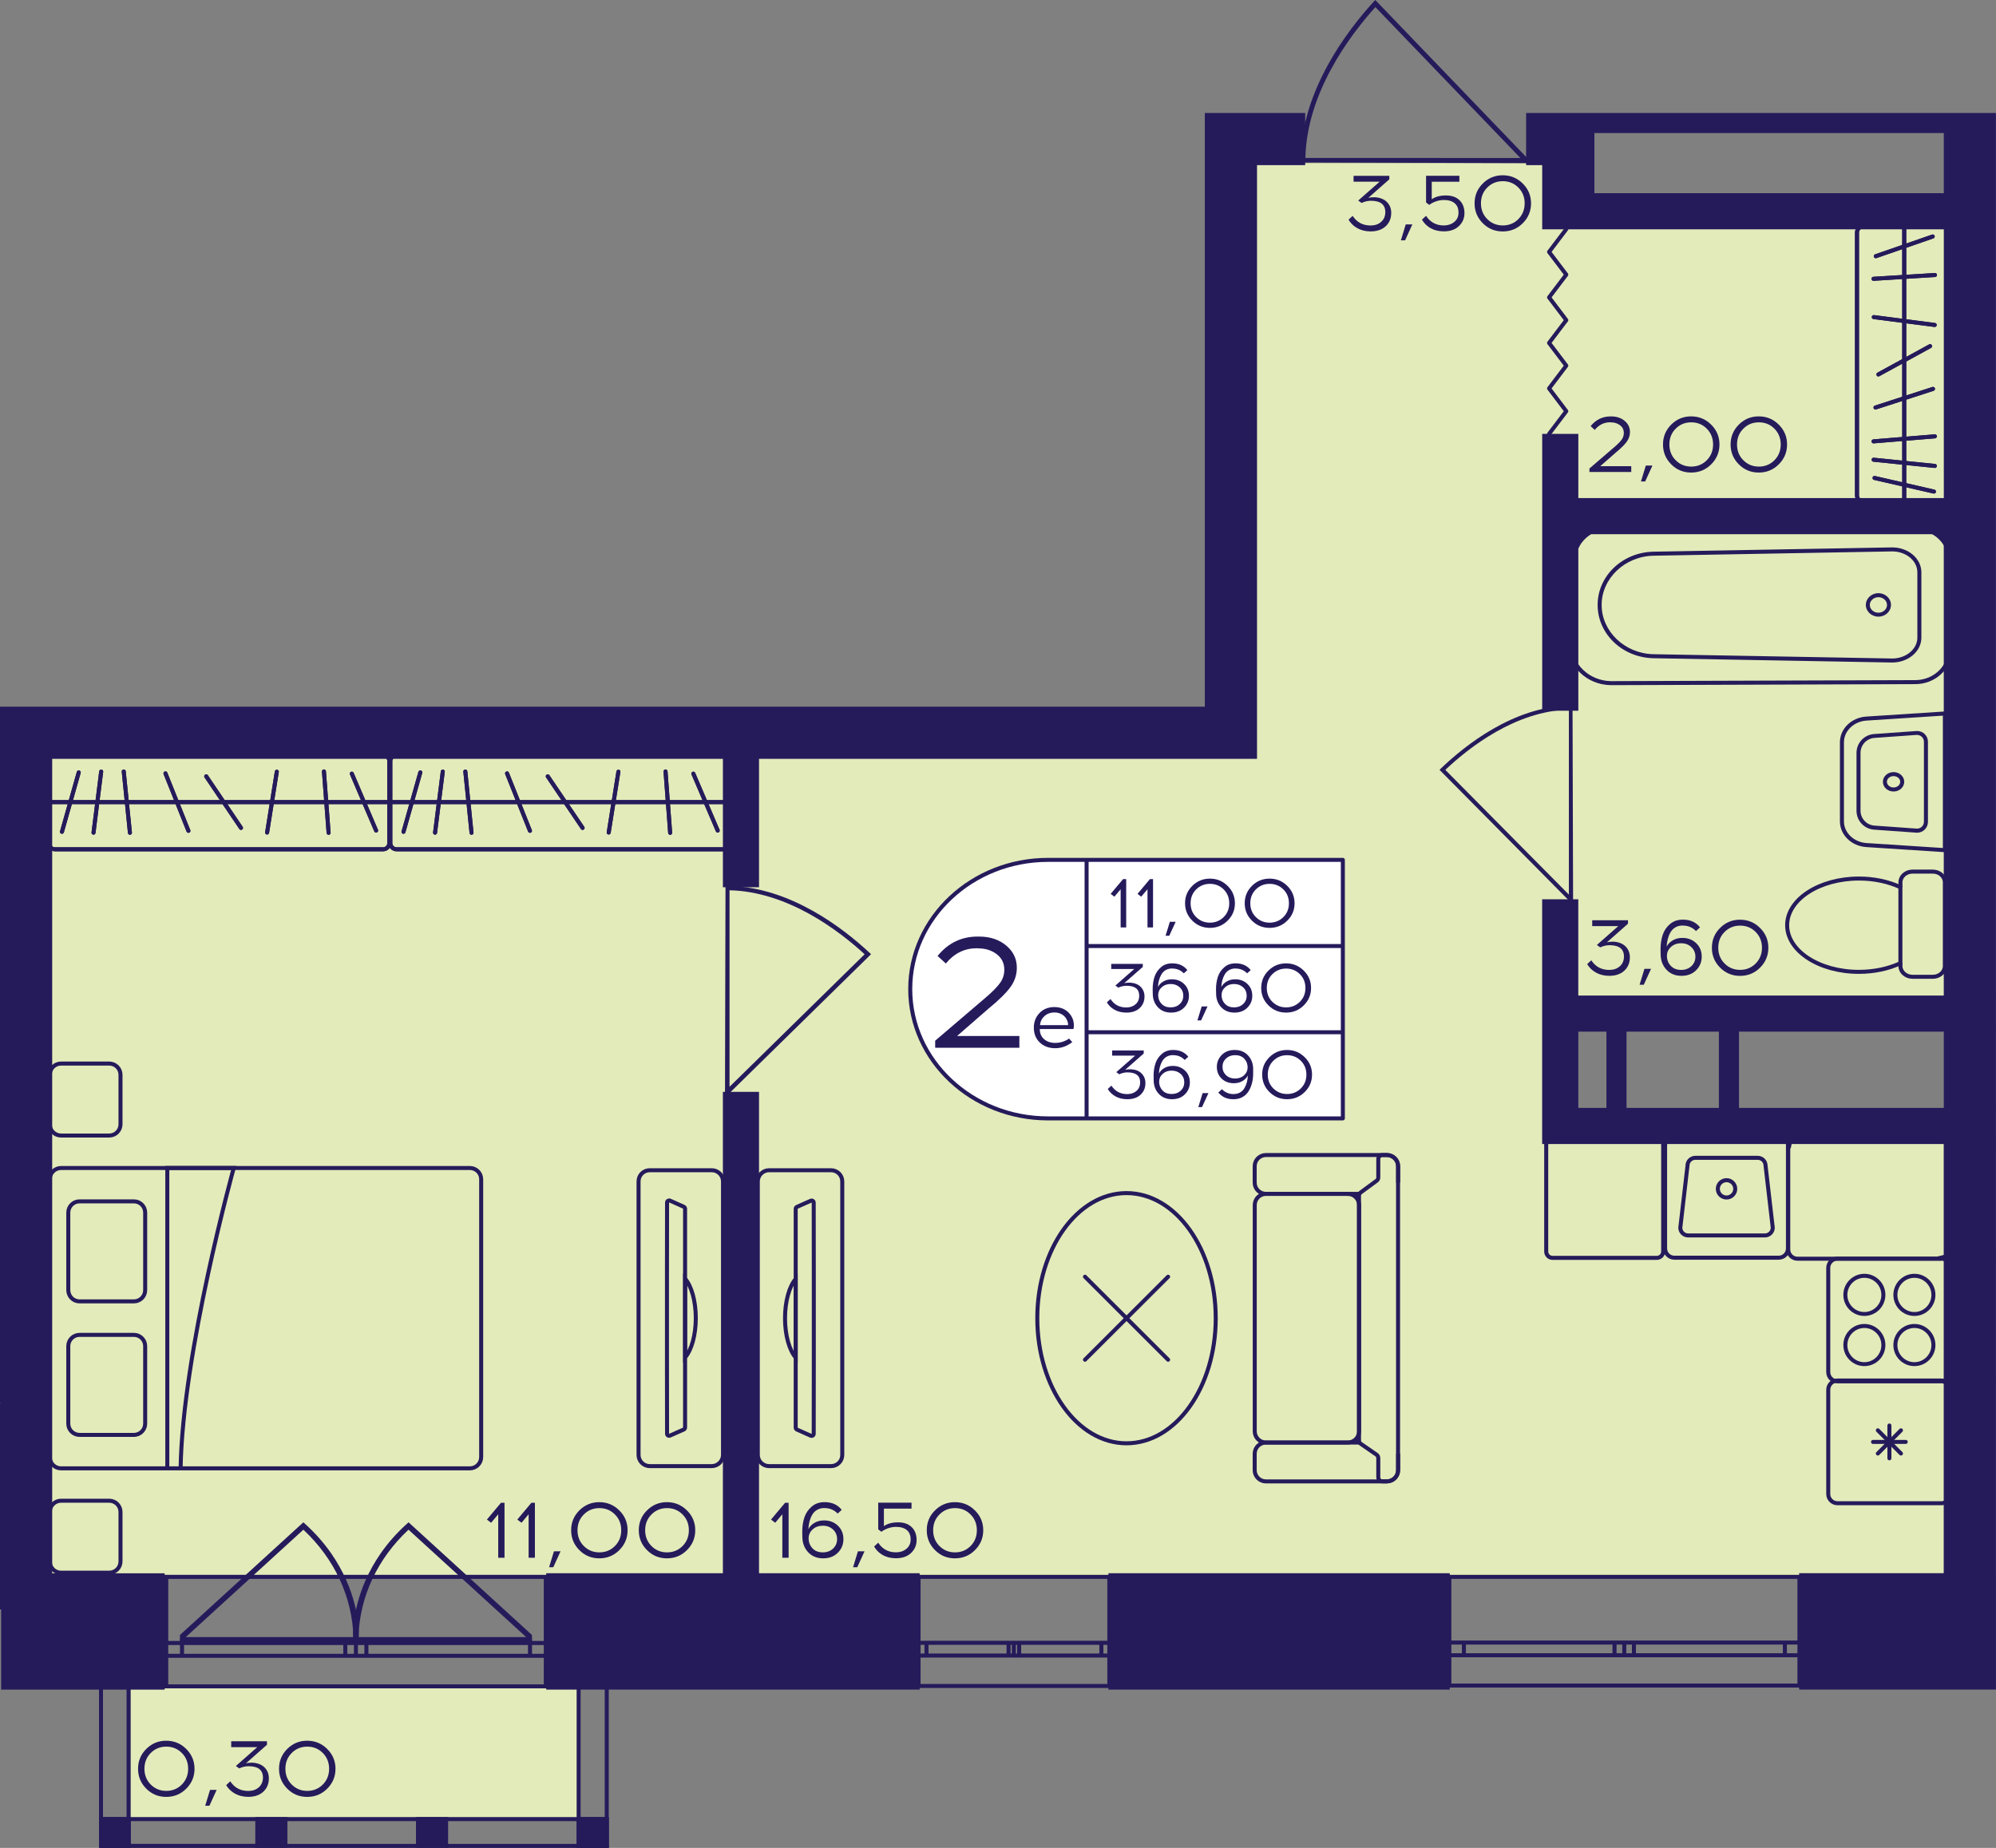 <?xml version="1.0" encoding="utf-8"?>
<!-- Generator: Adobe Illustrator 24.3.0, SVG Export Plug-In . SVG Version: 6.00 Build 0)  -->
<svg version="1.1" id="Слой_1" xmlns="http://www.w3.org/2000/svg" xmlns:xlink="http://www.w3.org/1999/xlink" x="0px" y="0px"
	 viewBox="0 0 431.99 400" style="enable-background:new 0 0 431.99 400;" xml:space="preserve">
<rect x="0" y="0" width="431.99" height="400" fill="#808080" stroke="none"/>
<path style="fill:#E3EBBA;" d="M7.39,340.98h420.69c0-32.27,0-64.54,0-96.81c-30.13-0.15-60.26-0.3-90.4-0.45
	c0-8.11,0-16.21,0-24.32c30.13-0.26,60.26-0.52,90.4-0.78c0-57.73,0-115.46,0-173.18c-30.13,0.1-60.26,0.19-90.4,0.29
	c0.11-3.47,0.22-6.95,0.34-10.42c-24.21,0-48.42,0-72.63,0c-0.24,40.53-0.48,81.05-0.72,121.58c-85.76,1.16-171.52,2.32-257.28,3.47
	C7.39,220.57,7.39,280.77,7.39,340.98z"/>
<rect x="28.25" y="365.3" style="fill:#E3EBBA;" width="97.35" height="28.63"/>
<g>
	
		<rect x="124.79" y="393.33" transform="matrix(-1 2.921281e-07 -2.921281e-07 -1 256.538 793.33)" style="fill:#251B5B;" width="6.95" height="6.67"/>
	
		<rect x="21.49" y="393.33" transform="matrix(-1 2.972838e-07 -2.972838e-07 -1 49.81 793.33)" style="fill:#251B5B;" width="6.83" height="6.67"/>
	
		<rect x="55.26" y="393.33" transform="matrix(-1 2.921323e-07 -2.921323e-07 -1 117.465 793.33)" style="fill:#251B5B;" width="6.95" height="6.67"/>
	
		<rect x="90.02" y="393.33" transform="matrix(-1 2.921284e-07 -2.921284e-07 -1 187.001 793.33)" style="fill:#251B5B;" width="6.95" height="6.67"/>
	<g>
		<path style="fill:#251B5B;" d="M130.88,358.81l0,40.32h-5.22v-40.32H130.88 M131.75,357.94l-6.95,0V400h6.95L131.75,357.94
			L131.75,357.94z"/>
	</g>
	<g>
		<path style="fill:#251B5B;" d="M27.39,358.81v40.32h-5.1v-40.32H27.39 M28.26,357.94h-6.83V400h6.83V357.94L28.26,357.94z"/>
	</g>
	<g>
		<path style="fill:#251B5B;" d="M130.88,394.2v4.93H22.36v-4.93L130.88,394.2 M131.75,393.33l-110.26,0V400h110.26V393.33
			L131.75,393.33z"/>
	</g>
</g>
<g>
	<path style="fill:none;stroke:#251B5B;stroke-width:0.869;stroke-miterlimit:10;" d="M313.68,364.86l75.77,0l0-23.53h-75.77
		V364.86z M389.45,364.86l-75.77,0 M389.45,341.33h-75.77 M389.45,358.3h-3.15v-2.75h3.15V358.3z M351.54,355.55h2.09v2.75h-2.09
		V355.55z M386.3,358.3h-32.67v-2.75h32.67V358.3z M351.54,358.3h-2.12v-2.75h2.12V358.3z M313.68,355.55h3.15v2.75h-3.15V355.55z
		 M349.43,358.3l-32.6,0v-2.75h32.6V358.3z M389.45,358.3h-3.15 M386.3,358.3v-2.75 M386.3,355.55h3.15 M351.54,355.55h2.09
		 M353.63,355.55v2.75 M353.63,358.3h-2.09 M386.3,358.3h-32.67 M353.63,355.55h32.67 M351.54,358.3h-2.12 M349.43,358.3v-2.75
		 M349.43,355.55h2.12 M313.68,355.55h3.15 M316.83,355.55v2.75 M316.83,358.3h-3.15 M349.43,358.3l-32.6,0 M316.83,355.55h32.6"/>
</g>
<g>
	<path style="fill:none;stroke:#251B5B;stroke-width:0.869;stroke-miterlimit:10;" d="M198.8,364.95h41.29l0-23.62l-41.29,0V364.95
		z M240.09,364.95H198.8 M240.09,341.33l-41.29,0 M240.09,358.36h-1.72v-2.76h1.72V358.36z M219.43,355.61h1.14v2.76h-1.14V355.61z
		 M238.37,358.36l-17.8,0v-2.76l17.8,0V358.36z M219.43,358.36h-1.15v-2.76h1.15V358.36z M198.8,355.61h1.72v2.76h-1.72V355.61z
		 M218.28,358.36h-17.76v-2.76h17.76V358.36z M240.09,358.36h-1.72 M238.37,358.36v-2.76 M238.37,355.61h1.72 M219.43,355.61h1.14
		 M220.57,355.61v2.76 M220.57,358.36h-1.14 M238.37,358.36l-17.8,0 M220.57,355.61l17.8,0 M219.43,358.36h-1.15 M218.28,358.36
		v-2.76 M218.28,355.61h1.15 M198.8,355.61h1.72 M200.52,355.61v2.76 M200.52,358.36h-1.72 M218.28,358.36h-17.76 M200.52,355.61
		h17.76"/>
</g>
<g>
	<path style="fill:none;stroke:#251B5B;stroke-width:0.869;stroke-miterlimit:10;" d="M35.98,365.03l82.14,0l0-23.7l-82.14,0
		L35.98,365.03z M118.12,365.03l-82.14,0 M118.12,341.33l-82.14,0 M118.12,358.42h-3.41l0-2.77h3.41L118.12,358.42z M77.03,355.65
		h2.27l0,2.77h-2.27V355.65z M114.71,358.42H79.29l0-2.77l35.41,0L114.71,358.42z M77.03,358.42h-2.29v-2.77h2.29V358.42z
		 M35.98,355.65h3.41v2.77h-3.41L35.98,355.65z M74.73,358.42H39.4v-2.77h35.34V358.42z M118.12,358.42h-3.41 M114.71,358.42l0-2.77
		 M114.71,355.65h3.41 M77.03,355.65h2.27 M79.3,355.65l0,2.77 M79.29,358.42h-2.27 M114.71,358.42H79.29 M79.3,355.65l35.41,0
		 M77.03,358.42h-2.29 M74.73,358.42v-2.77 M74.73,355.65h2.29 M35.98,355.65h3.41 M39.4,355.65v2.77 M39.4,358.42h-3.41
		 M74.73,358.42H39.4 M39.4,355.65h35.34"/>
</g>
<g>
	<path style="fill:#251B5B;" d="M66.11,329.94c2.12,1.92,3.97,4.02,5.53,6.25c5.57,8,5.96,15.47,6.01,16.98
		c0.03,0.96,0.01,1.75-0.02,2.25c-0.36,0.01-0.72,0.03-1.08,0.04H38.99l-0.09,0.08c0.02-0.55,0.04-1.09,0.06-1.64l26.7-24.38
		L66.11,329.94z M40.2,354.37H76.5c-0.29-8.74-4.09-16.94-10.84-23.25L40.2,354.37z"/>
	<path style="fill:#251B5B;" d="M87.96,329.94c-2.12,1.92-3.97,4.02-5.53,6.25c-5.57,8-5.96,15.47-6.01,16.98
		c-0.03,0.96-0.01,1.75,0.02,2.25c0.36,0.01,0.72,0.03,1.08,0.04h37.57l0.09,0.08c-0.02-0.55-0.04-1.09-0.06-1.64l-26.7-24.38
		L87.96,329.94z M113.88,354.37H77.57c0.29-8.74,4.09-16.94,10.84-23.25L113.88,354.37z"/>
</g>
<path style="fill:#251B5B;" d="M281.35,35.16c0-0.32,0.01-0.64,0.01-0.97h0.13c0.32-14.67,9.98-27.44,15.8-33.81L297.65,0
	l32.87,34.2h0.21c0,0.37,0,0.74,0,1.11C314.27,35.26,297.81,35.21,281.35,35.16z M329.06,34.2L297.67,1.54
	c-5.73,6.37-14.84,18.66-15.15,32.65L329.06,34.2z"/>
<path style="fill:#251B5B;" d="M157.02,191.65c0.29,0,0.57,0.01,0.87,0.01v0.12c13.14,0.29,24.58,9.12,30.28,14.44l0.35,0.33
	l-30.62,30.04v0.19c-0.33,0-0.66,0-0.99,0C156.93,221.73,156.98,206.69,157.02,191.65z M157.89,235.25l29.24-28.69
	c-5.7-5.24-16.71-13.56-29.24-13.85L157.89,235.25z"/>
<path style="fill:#251B5B;" d="M340.34,152.61c-0.26,0-0.52,0.01-0.79,0.01v0.12c-12.01,0.27-22.47,8.59-27.68,13.59l-0.32,0.31
	l28,28.28v0.18c0.3,0,0.61,0,0.91,0C340.42,180.93,340.38,166.77,340.34,152.61z M339.55,193.65l-26.74-27
	c5.21-4.93,15.28-12.76,26.74-13.04L339.55,193.65z"/>
<polyline style="fill:none;stroke:#251B5B;stroke-width:0.869;stroke-linecap:round;stroke-linejoin:round;stroke-miterlimit:10;" points="
	335.26,93.93 338.99,89.01 335.26,84.08 338.99,79.15 335.26,74.23 338.99,69.3 335.26,64.37 338.99,59.45 335.26,54.53 
	338.99,49.6 "/>
<g>
	<g>
		<path style="fill:#251B5B;" d="M409.82,168L409.82,168c0.79,0,1.44,0.55,1.44,1.23c0,0.68-0.65,1.23-1.44,1.23
			s-1.44-0.55-1.44-1.23S409.02,168,409.82,168 M409.82,167.13c-1.28,0-2.31,0.94-2.31,2.1s1.03,2.1,2.31,2.1
			c1.28,0,2.31-0.94,2.31-2.1C412.13,168.07,411.09,167.13,409.82,167.13L409.82,167.13z"/>
	</g>
	<g>
		<path style="fill:#251B5B;" d="M420.49,154.91v28.65l-16.52-1.07c-2.74-0.18-4.89-2.24-4.89-4.7l0-17.11
			c0-2.46,2.15-4.52,4.89-4.7L420.49,154.91 M421.35,153.98l-17.44,1.13c-3.21,0.21-5.7,2.64-5.7,5.57l0,17.11
			c0,2.93,2.49,5.36,5.7,5.57l17.44,1.13V153.98L421.35,153.98z"/>
	</g>
	<g>
		<path style="fill:#251B5B;" d="M414.92,159.09c0.81,0,1.47,0.66,1.47,1.47l0,17.33c0,0.81-0.66,1.47-1.47,1.47
			c-0.04,0-0.07,0-0.11,0l-9.14-0.65c-1.68-0.12-3-1.53-3-3.22l0-12.54c0-1.68,1.32-3.1,3-3.22l9.14-0.65
			C414.85,159.1,414.89,159.09,414.92,159.09 M414.92,158.23c-0.06,0-0.11,0-0.17,0.01l-9.14,0.65c-2.15,0.15-3.81,1.93-3.81,4.08
			l0,12.54c0,2.15,1.66,3.93,3.81,4.08l9.14,0.65c0.06,0,0.11,0.01,0.17,0.01c1.28,0,2.34-1.04,2.34-2.34l0-17.33
			C417.27,159.27,416.21,158.23,414.92,158.23L414.92,158.23z"/>
	</g>
</g>
<g>
	<g>
		<path style="fill:none;stroke:#251B5B;stroke-width:0.869;stroke-miterlimit:10;" d="M411.31,208.49v0.64
			c0,1.27,1.18,2.31,2.62,2.31h4.37c1.45,0,2.62-1.04,2.62-2.31v-18.15c0-1.27-1.16-2.31-2.62-2.31h-4.37
			c-1.44,0-2.62,1.04-2.62,2.31v1.07"/>
	</g>
	<g>
		<path style="fill:none;stroke:#251B5B;stroke-width:0.869;stroke-miterlimit:10;" d="M386.79,200.27c0,5.58,6.95,10.1,15.52,10.1
			c3.34,0,6.46-0.69,8.99-1.88v-16.44c-2.53-1.19-5.65-1.88-8.99-1.88C393.74,190.18,386.79,194.7,386.79,200.27z"/>
	</g>
</g>
<g>
	<path style="fill:none;stroke:#251B5B;stroke-width:0.869;stroke-miterlimit:10;" d="M166.45,253.31h13.4
		c1.36,0,2.44,1.09,2.44,2.42l0,59.21c0,1.35-1.08,2.42-2.44,2.42h-13.4c-1.34,0-2.44-1.07-2.44-2.42l0-59.21
		C164.01,254.41,165.11,253.31,166.45,253.31z M172.21,309.03c0,0.17,0.12,0.35,0.28,0.42l2.98,1.33c0.31,0.12,0.64-0.09,0.64-0.42
		c0-2.11,0.02-8.72,0.02-16.51l0-17c0-7.79-0.02-14.42-0.02-16.51c0-0.35-0.33-0.55-0.64-0.42l-2.98,1.32
		c-0.16,0.07-0.28,0.24-0.28,0.43L172.21,309.03z"/>
	<g>
		<path style="fill:none;stroke:#251B5B;stroke-width:0.869;stroke-miterlimit:10;" d="M169.9,285.35c0,3.7,0.94,6.94,2.31,8.52
			v-17.03C170.84,278.41,169.9,281.63,169.9,285.35z"/>
	</g>
</g>
<g>
	<path style="fill:none;stroke:#251B5B;stroke-width:0.869;stroke-miterlimit:10;" d="M302.6,314.68v3.57
		c0,1.33-1.1,2.42-2.44,2.42h-0.97h-25.2c-1.34,0-2.44-1.09-2.44-2.42v-3.57c0-1.35,1.1-2.42,2.44-2.42h20.27"/>
	<path style="fill:none;stroke:#251B5B;stroke-width:0.869;stroke-miterlimit:10;" d="M302.6,256.01v-3.57
		c0-1.35-1.1-2.42-2.44-2.42h-0.97l-25.2,0c-1.34,0-2.44,1.07-2.44,2.42v3.57c0,1.33,1.1,2.42,2.44,2.42h20.24"/>
	<path style="fill:none;stroke:#251B5B;stroke-width:0.869;stroke-miterlimit:10;" d="M271.56,260.86l0,48.96
		c0,1.34,1.09,2.43,2.43,2.43h17.72c1.34,0,2.43-1.09,2.43-2.43v-48.96c0-1.34-1.09-2.43-2.43-2.43h-17.72
		C272.64,258.43,271.56,259.52,271.56,260.86z"/>
	<path style="fill:none;stroke:#251B5B;stroke-width:0.869;stroke-miterlimit:10;" d="M297.96,255.57l-3.48,2.56
		c-0.22,0.16-0.35,0.42-0.35,0.7v52.98c0,0.28,0.14,0.55,0.37,0.71l3.43,2.37c0.23,0.16,0.37,0.43,0.37,0.71v4.19
		c0,0.48,0.39,0.87,0.87,0.87h0.97c1.35,0,2.44-1.08,2.44-2.42v-65.8c0-1.34-1.09-2.42-2.44-2.42h-0.97c-0.48,0-0.87,0.39-0.87,0.87
		v4C298.31,255.15,298.18,255.41,297.96,255.57z"/>
</g>
<g>
	
		<ellipse style="fill:none;stroke:#251B5B;stroke-width:0.869;stroke-miterlimit:10;" cx="243.81" cy="285.34" rx="19.31" ry="27.08"/>
	<g>
		
			<line style="fill:none;stroke:#251B5B;stroke-width:0.869;stroke-linecap:round;stroke-miterlimit:10;" x1="252.81" y1="276.36" x2="234.82" y2="294.33"/>
		
			<line style="fill:none;stroke:#251B5B;stroke-width:0.869;stroke-linecap:round;stroke-miterlimit:10;" x1="252.81" y1="294.33" x2="234.82" y2="276.36"/>
	</g>
</g>
<g>
	<g>
		<path style="fill:none;stroke:#251B5B;stroke-width:0.869;stroke-miterlimit:10;" d="M13.21,252.83l88.49,0
			c1.35,0,2.44,1.09,2.44,2.44l0,60.13c0,1.35-1.09,2.44-2.44,2.44l-88.49,0c-1.35,0-2.44-1.09-2.44-2.44l0-60.13
			C10.78,253.92,11.87,252.83,13.21,252.83z"/>
		<g>
			<path style="fill:none;stroke:#251B5B;stroke-width:0.869;stroke-miterlimit:10;" d="M28.98,310.6l-11.76,0
				c-1.35,0-2.44-1.09-2.44-2.44l0-16.77c0-1.35,1.09-2.44,2.44-2.44h11.76c1.35,0,2.44,1.09,2.44,2.44l0,16.77
				C31.42,309.5,30.33,310.6,28.98,310.6z"/>
			<path style="fill:none;stroke:#251B5B;stroke-width:0.869;stroke-miterlimit:10;" d="M28.98,281.7H17.22
				c-1.35,0-2.44-1.09-2.44-2.44l0-16.77c0-1.35,1.09-2.44,2.44-2.44h11.76c1.35,0,2.44,1.09,2.44,2.44l0,16.77
				C31.42,280.61,30.33,281.7,28.98,281.7z"/>
		</g>
		<path style="fill:none;stroke:#251B5B;stroke-width:0.869;stroke-miterlimit:10;" d="M36.21,317.83l0-65.01h14.38
			c0,0-11.09,39.93-11.5,65.01"/>
	</g>
	<path style="fill:none;stroke:#251B5B;stroke-width:0.869;stroke-linecap:round;stroke-miterlimit:10;" d="M23.64,340.43H13.21
		c-1.35,0-2.44-1.09-2.44-2.44l0-10.7c0-1.35,1.09-2.44,2.44-2.44h10.43c1.35,0,2.44,1.09,2.44,2.44l0,10.7
		C26.08,339.34,24.99,340.43,23.64,340.43z"/>
	<path style="fill:none;stroke:#251B5B;stroke-width:0.869;stroke-linecap:round;stroke-miterlimit:10;" d="M23.64,245.8H13.21
		c-1.35,0-2.44-1.09-2.44-2.44l0-10.7c0-1.35,1.09-2.44,2.44-2.44l10.43,0c1.35,0,2.44,1.09,2.44,2.44l0,10.7
		C26.08,244.71,24.99,245.8,23.64,245.8z"/>
</g>
<g>
	<path style="fill:none;stroke:#251B5B;stroke-width:0.869;stroke-miterlimit:10;" d="M154.04,317.36h-13.4
		c-1.36,0-2.44-1.09-2.44-2.42l0-59.21c0-1.35,1.08-2.42,2.44-2.42h13.4c1.34,0,2.44,1.07,2.44,2.42l0,59.21
		C156.47,316.27,155.38,317.36,154.04,317.36z M148.27,261.64c0-0.17-0.12-0.35-0.28-0.42l-2.98-1.33
		c-0.31-0.12-0.64,0.09-0.64,0.42c0,2.11-0.02,8.72-0.02,16.51l0,17c0,7.79,0.02,14.42,0.02,16.51c0,0.35,0.33,0.55,0.64,0.42
		l2.98-1.32c0.16-0.07,0.28-0.24,0.28-0.43L148.27,261.64z"/>
	<g>
		<path style="fill:none;stroke:#251B5B;stroke-width:0.869;stroke-miterlimit:10;" d="M150.59,285.32c0-3.7-0.94-6.94-2.31-8.52
			l0,17.03C149.65,292.26,150.59,289.04,150.59,285.32z"/>
	</g>
</g>
<g>
	<g>
		<g>
			<path style="fill:#251B5B;" d="M82.9,163.85c0.51,0,0.92,0.41,0.92,0.92v17.72c0,0.51-0.41,0.92-0.92,0.92H11.91
				c-0.51,0-0.92-0.41-0.92-0.92v-17.72c0-0.51,0.41-0.92,0.92-0.92H82.9 M82.9,162.98H11.91c-0.99,0-1.79,0.8-1.79,1.79v17.72
				c0,0.99,0.8,1.79,1.79,1.79H82.9c0.99,0,1.79-0.8,1.79-1.79v-17.72C84.69,163.78,83.89,162.98,82.9,162.98L82.9,162.98z"/>
		</g>
	</g>
	<line style="fill:none;stroke:#251B5B;stroke-width:0.869;stroke-miterlimit:10;" x1="84.7" y1="173.63" x2="10.37" y2="173.63"/>
	
		<line style="fill:none;stroke:#251B5B;stroke-width:0.869;stroke-linecap:round;stroke-miterlimit:10;" x1="71.12" y1="180.27" x2="70.11" y2="166.99"/>
	
		<line style="fill:none;stroke:#251B5B;stroke-width:0.869;stroke-linecap:round;stroke-miterlimit:10;" x1="57.81" y1="180.21" x2="59.91" y2="167.05"/>
	
		<line style="fill:none;stroke:#251B5B;stroke-width:0.869;stroke-linecap:round;stroke-miterlimit:10;" x1="13.41" y1="180.05" x2="17.04" y2="167.2"/>
	
		<line style="fill:none;stroke:#251B5B;stroke-width:0.869;stroke-linecap:round;stroke-miterlimit:10;" x1="52.16" y1="179.21" x2="44.63" y2="168.05"/>
	
		<line style="fill:none;stroke:#251B5B;stroke-width:0.869;stroke-linecap:round;stroke-miterlimit:10;" x1="40.78" y1="179.84" x2="35.81" y2="167.41"/>
	
		<line style="fill:none;stroke:#251B5B;stroke-width:0.869;stroke-linecap:round;stroke-miterlimit:10;" x1="28.12" y1="180.26" x2="26.78" y2="167"/>
	
		<line style="fill:none;stroke:#251B5B;stroke-width:0.869;stroke-linecap:round;stroke-miterlimit:10;" x1="20.24" y1="180.24" x2="21.9" y2="167.02"/>
	
		<line style="fill:none;stroke:#251B5B;stroke-width:0.869;stroke-linecap:round;stroke-miterlimit:10;" x1="81.4" y1="179.78" x2="76.14" y2="167.47"/>
	<g>
		<g>
			<path style="fill:#251B5B;" d="M82.9,163.85c0.51,0,0.92,0.41,0.92,0.92v17.72c0,0.51-0.41,0.92-0.92,0.92H11.91
				c-0.51,0-0.92-0.41-0.92-0.92v-17.72c0-0.51,0.41-0.92,0.92-0.92H82.9 M82.9,162.98H11.91c-0.99,0-1.79,0.8-1.79,1.79v17.72
				c0,0.99,0.8,1.79,1.79,1.79H82.9c0.99,0,1.79-0.8,1.79-1.79v-17.72C84.69,163.78,83.89,162.98,82.9,162.98L82.9,162.98z"/>
		</g>
	</g>
	<line style="fill:none;stroke:#251B5B;stroke-width:0.869;stroke-miterlimit:10;" x1="84.7" y1="173.63" x2="10.37" y2="173.63"/>
	
		<line style="fill:none;stroke:#251B5B;stroke-width:0.869;stroke-linecap:round;stroke-miterlimit:10;" x1="71.12" y1="180.27" x2="70.11" y2="166.99"/>
	
		<line style="fill:none;stroke:#251B5B;stroke-width:0.869;stroke-linecap:round;stroke-miterlimit:10;" x1="57.81" y1="180.21" x2="59.91" y2="167.05"/>
	
		<line style="fill:none;stroke:#251B5B;stroke-width:0.869;stroke-linecap:round;stroke-miterlimit:10;" x1="13.41" y1="180.05" x2="17.04" y2="167.2"/>
	
		<line style="fill:none;stroke:#251B5B;stroke-width:0.869;stroke-linecap:round;stroke-miterlimit:10;" x1="52.16" y1="179.21" x2="44.63" y2="168.05"/>
	
		<line style="fill:none;stroke:#251B5B;stroke-width:0.869;stroke-linecap:round;stroke-miterlimit:10;" x1="40.78" y1="179.84" x2="35.81" y2="167.41"/>
	
		<line style="fill:none;stroke:#251B5B;stroke-width:0.869;stroke-linecap:round;stroke-miterlimit:10;" x1="28.12" y1="180.26" x2="26.78" y2="167"/>
	
		<line style="fill:none;stroke:#251B5B;stroke-width:0.869;stroke-linecap:round;stroke-miterlimit:10;" x1="20.24" y1="180.24" x2="21.9" y2="167.02"/>
	
		<line style="fill:none;stroke:#251B5B;stroke-width:0.869;stroke-linecap:round;stroke-miterlimit:10;" x1="81.4" y1="179.78" x2="76.14" y2="167.47"/>
</g>
<g>
	<g>
		<path style="fill:#251B5B;" d="M348.57,114.45l65.93,0.22c3.9,0,7.07,2.94,7.07,6.54v19.47c0,3.61-3.17,6.54-7.07,6.54
			l-65.91,0.22c-4.62-0.1-8.37-3.66-8.37-7.94v-17.11C340.21,118.11,343.96,114.55,348.57,114.45 M348.56,113.58
			c-5.13,0.11-9.22,4.02-9.22,8.81v17.11c0,4.79,4.09,8.7,9.22,8.81l65.94-0.22c4.38,0,7.94-3.32,7.94-7.41v-19.47
			c0-4.09-3.55-7.41-7.94-7.41L348.56,113.58L348.56,113.58z"/>
	</g>
	<g>
		<path style="fill:#251B5B;" d="M409.53,119.36c3,0,5.44,2.03,5.44,4.52v14.14c0,1.18-0.55,2.3-1.55,3.15
			c-1.04,0.88-2.42,1.37-3.89,1.37l-51.65-0.93c-6.2-0.12-11.24-4.9-11.24-10.66s5.04-10.54,11.23-10.66L409.53,119.36
			 M409.52,118.49l-51.66,0.93c-6.72,0.13-12.09,5.25-12.09,11.53v0c0,6.27,5.37,11.4,12.09,11.53l51.66,0.93
			c3.49,0,6.32-2.41,6.32-5.38v-14.14C415.84,120.9,413.01,118.49,409.52,118.49L409.52,118.49z"/>
	</g>
	<g>
		<path style="fill:#251B5B;" d="M406.54,129.27c1.02,0,1.86,0.75,1.86,1.68s-0.83,1.68-1.86,1.68s-1.86-0.75-1.86-1.68
			S405.52,129.27,406.54,129.27 M406.54,128.4c-1.5,0-2.72,1.14-2.72,2.54s1.22,2.54,2.72,2.54s2.72-1.14,2.72-2.54
			S408.04,128.4,406.54,128.4L406.54,128.4z"/>
	</g>
</g>
<g>
	<g>
		<g>
			<path style="fill:#251B5B;" d="M156.83,163.85c0.51,0,0.92,0.41,0.92,0.92v17.72c0,0.51-0.41,0.92-0.92,0.92H85.83
				c-0.51,0-0.92-0.41-0.92-0.92v-17.72c0-0.51,0.41-0.92,0.92-0.92H156.83 M156.83,162.98H85.83c-0.99,0-1.79,0.8-1.79,1.79v17.72
				c0,0.99,0.8,1.79,1.79,1.79h70.99c0.99,0,1.79-0.8,1.79-1.79v-17.72C158.62,163.78,157.81,162.98,156.83,162.98L156.83,162.98z"
				/>
		</g>
	</g>
	
		<line style="fill:none;stroke:#251B5B;stroke-width:0.869;stroke-miterlimit:10;" x1="158.63" y1="173.63" x2="84.3" y2="173.63"/>
	
		<line style="fill:none;stroke:#251B5B;stroke-width:0.869;stroke-linecap:round;stroke-miterlimit:10;" x1="145.04" y1="180.27" x2="144.04" y2="166.99"/>
	
		<line style="fill:none;stroke:#251B5B;stroke-width:0.869;stroke-linecap:round;stroke-miterlimit:10;" x1="131.74" y1="180.21" x2="133.84" y2="167.05"/>
	
		<line style="fill:none;stroke:#251B5B;stroke-width:0.869;stroke-linecap:round;stroke-miterlimit:10;" x1="87.33" y1="180.05" x2="90.97" y2="167.2"/>
	
		<line style="fill:none;stroke:#251B5B;stroke-width:0.869;stroke-linecap:round;stroke-miterlimit:10;" x1="126.09" y1="179.21" x2="118.55" y2="168.05"/>
	
		<line style="fill:none;stroke:#251B5B;stroke-width:0.869;stroke-linecap:round;stroke-miterlimit:10;" x1="114.7" y1="179.84" x2="109.74" y2="167.41"/>
	
		<line style="fill:none;stroke:#251B5B;stroke-width:0.869;stroke-linecap:round;stroke-miterlimit:10;" x1="102.05" y1="180.26" x2="100.71" y2="167"/>
	
		<line style="fill:none;stroke:#251B5B;stroke-width:0.869;stroke-linecap:round;stroke-miterlimit:10;" x1="94.16" y1="180.24" x2="95.83" y2="167.02"/>
	
		<line style="fill:none;stroke:#251B5B;stroke-width:0.869;stroke-linecap:round;stroke-miterlimit:10;" x1="155.33" y1="179.78" x2="150.06" y2="167.47"/>
	<g>
		<g>
			<path style="fill:#251B5B;" d="M156.83,163.85c0.51,0,0.92,0.41,0.92,0.92v17.72c0,0.51-0.41,0.92-0.92,0.92H85.83
				c-0.51,0-0.92-0.41-0.92-0.92v-17.72c0-0.51,0.41-0.92,0.92-0.92H156.83 M156.83,162.98H85.83c-0.99,0-1.79,0.8-1.79,1.79v17.72
				c0,0.99,0.8,1.79,1.79,1.79h70.99c0.99,0,1.79-0.8,1.79-1.79v-17.72C158.62,163.78,157.81,162.98,156.83,162.98L156.83,162.98z"
				/>
		</g>
	</g>
	
		<line style="fill:none;stroke:#251B5B;stroke-width:0.869;stroke-miterlimit:10;" x1="158.63" y1="173.63" x2="84.3" y2="173.63"/>
	
		<line style="fill:none;stroke:#251B5B;stroke-width:0.869;stroke-linecap:round;stroke-miterlimit:10;" x1="145.04" y1="180.27" x2="144.04" y2="166.99"/>
	
		<line style="fill:none;stroke:#251B5B;stroke-width:0.869;stroke-linecap:round;stroke-miterlimit:10;" x1="131.74" y1="180.21" x2="133.84" y2="167.05"/>
	
		<line style="fill:none;stroke:#251B5B;stroke-width:0.869;stroke-linecap:round;stroke-miterlimit:10;" x1="87.33" y1="180.05" x2="90.97" y2="167.2"/>
	
		<line style="fill:none;stroke:#251B5B;stroke-width:0.869;stroke-linecap:round;stroke-miterlimit:10;" x1="126.09" y1="179.21" x2="118.55" y2="168.05"/>
	
		<line style="fill:none;stroke:#251B5B;stroke-width:0.869;stroke-linecap:round;stroke-miterlimit:10;" x1="114.7" y1="179.84" x2="109.74" y2="167.41"/>
	
		<line style="fill:none;stroke:#251B5B;stroke-width:0.869;stroke-linecap:round;stroke-miterlimit:10;" x1="102.05" y1="180.26" x2="100.71" y2="167"/>
	
		<line style="fill:none;stroke:#251B5B;stroke-width:0.869;stroke-linecap:round;stroke-miterlimit:10;" x1="94.16" y1="180.24" x2="95.83" y2="167.02"/>
	
		<line style="fill:none;stroke:#251B5B;stroke-width:0.869;stroke-linecap:round;stroke-miterlimit:10;" x1="155.33" y1="179.78" x2="150.06" y2="167.47"/>
</g>
<g>
	<g>
		<g>
			<path style="fill:#251B5B;" d="M420.95,49.38c0.54,0,0.97,0.44,0.97,0.97v56.88c0,0.54-0.44,0.97-0.97,0.97h-17.64
				c-0.54,0-0.97-0.44-0.97-0.97V50.35c0-0.54,0.44-0.97,0.97-0.97H420.95 M420.95,48.51h-17.64c-1.02,0-1.84,0.82-1.84,1.84v56.88
				c0,1.02,0.82,1.84,1.84,1.84h17.64c1.02,0,1.84-0.82,1.84-1.84V50.35C422.79,49.34,421.97,48.51,420.95,48.51L420.95,48.51z"/>
		</g>
	</g>
	
		<line style="fill:none;stroke:#251B5B;stroke-width:0.869;stroke-miterlimit:10;" x1="412.13" y1="48.5" x2="412.13" y2="108.87"/>
	
		<line style="fill:none;stroke:#251B5B;stroke-width:0.869;stroke-linecap:round;stroke-miterlimit:10;" x1="418.78" y1="59.53" x2="405.48" y2="60.35"/>
	
		<line style="fill:none;stroke:#251B5B;stroke-width:0.869;stroke-linecap:round;stroke-miterlimit:10;" x1="418.72" y1="70.34" x2="405.54" y2="68.64"/>
	
		<line style="fill:none;stroke:#251B5B;stroke-width:0.869;stroke-linecap:round;stroke-miterlimit:10;" x1="418.56" y1="106.41" x2="405.7" y2="103.46"/>
	
		<line style="fill:none;stroke:#251B5B;stroke-width:0.869;stroke-linecap:round;stroke-miterlimit:10;" x1="417.72" y1="74.93" x2="406.54" y2="81.05"/>
	
		<line style="fill:none;stroke:#251B5B;stroke-width:0.869;stroke-linecap:round;stroke-miterlimit:10;" x1="418.35" y1="84.18" x2="405.91" y2="88.21"/>
	
		<line style="fill:none;stroke:#251B5B;stroke-width:0.869;stroke-linecap:round;stroke-miterlimit:10;" x1="418.76" y1="94.45" x2="405.49" y2="95.54"/>
	
		<line style="fill:none;stroke:#251B5B;stroke-width:0.869;stroke-linecap:round;stroke-miterlimit:10;" x1="418.75" y1="100.86" x2="405.51" y2="99.51"/>
	
		<line style="fill:none;stroke:#251B5B;stroke-width:0.869;stroke-linecap:round;stroke-miterlimit:10;" x1="418.29" y1="51.19" x2="405.97" y2="55.46"/>
	<g>
		<g>
			<path style="fill:#251B5B;" d="M420.95,49.38c0.54,0,0.97,0.44,0.97,0.97v56.88c0,0.54-0.44,0.97-0.97,0.97h-17.64
				c-0.54,0-0.97-0.44-0.97-0.97V50.35c0-0.54,0.44-0.97,0.97-0.97H420.95 M420.95,48.51h-17.64c-1.02,0-1.84,0.82-1.84,1.84v56.88
				c0,1.02,0.82,1.84,1.84,1.84h17.64c1.02,0,1.84-0.82,1.84-1.84V50.35C422.79,49.34,421.97,48.51,420.95,48.51L420.95,48.51z"/>
		</g>
	</g>
	
		<line style="fill:none;stroke:#251B5B;stroke-width:0.869;stroke-miterlimit:10;" x1="412.13" y1="48.5" x2="412.13" y2="108.87"/>
	
		<line style="fill:none;stroke:#251B5B;stroke-width:0.869;stroke-linecap:round;stroke-miterlimit:10;" x1="418.78" y1="59.53" x2="405.48" y2="60.35"/>
	
		<line style="fill:none;stroke:#251B5B;stroke-width:0.869;stroke-linecap:round;stroke-miterlimit:10;" x1="418.72" y1="70.34" x2="405.54" y2="68.64"/>
	
		<line style="fill:none;stroke:#251B5B;stroke-width:0.869;stroke-linecap:round;stroke-miterlimit:10;" x1="418.56" y1="106.41" x2="405.7" y2="103.46"/>
	
		<line style="fill:none;stroke:#251B5B;stroke-width:0.869;stroke-linecap:round;stroke-miterlimit:10;" x1="417.72" y1="74.93" x2="406.54" y2="81.05"/>
	
		<line style="fill:none;stroke:#251B5B;stroke-width:0.869;stroke-linecap:round;stroke-miterlimit:10;" x1="418.35" y1="84.18" x2="405.91" y2="88.21"/>
	
		<line style="fill:none;stroke:#251B5B;stroke-width:0.869;stroke-linecap:round;stroke-miterlimit:10;" x1="418.76" y1="94.45" x2="405.49" y2="95.54"/>
	
		<line style="fill:none;stroke:#251B5B;stroke-width:0.869;stroke-linecap:round;stroke-miterlimit:10;" x1="418.75" y1="100.86" x2="405.51" y2="99.51"/>
	
		<line style="fill:none;stroke:#251B5B;stroke-width:0.869;stroke-linecap:round;stroke-miterlimit:10;" x1="418.29" y1="51.19" x2="405.97" y2="55.46"/>
</g>
<g>
	<path style="fill:#251B5B;" d="M420,246.46c0.86,0,1.56,0.7,1.56,1.56v22.45c0,0.86-0.7,1.56-1.56,1.56h-30.98
		c-0.86,0-1.56-0.7-1.56-1.56v-22.45c0-0.86,0.7-1.56,1.56-1.56H420 M420,245.59h-30.98c-1.34,0-2.43,1.09-2.43,2.43v22.45
		c0,1.34,1.09,2.43,2.43,2.43H420c1.34,0,2.43-1.09,2.43-2.43v-22.45C422.43,246.68,421.34,245.59,420,245.59L420,245.59z"/>
</g>
<g>
	<g>
		<path style="fill:#251B5B;" d="M384.97,246.24c0.86,0,1.56,0.7,1.56,1.56v22.45c0,0.86-0.7,1.56-1.56,1.56h-22.6
			c-0.86,0-1.56-0.7-1.56-1.56V247.8c0-0.86,0.7-1.56,1.56-1.56H384.97 M384.97,245.37h-22.6c-1.34,0-2.43,1.09-2.43,2.43v22.45
			c0,1.34,1.09,2.43,2.43,2.43h22.6c1.34,0,2.43-1.09,2.43-2.43V247.8C387.4,246.46,386.31,245.37,384.97,245.37L384.97,245.37z"/>
	</g>
	<g>
		<path style="fill:#251B5B;" d="M380.42,251.06c0.7,0,1.26,0.56,1.26,1.25v0.05l0.01,0.05l1.55,13.37
			c-0.02,0.67-0.58,1.21-1.26,1.21h-16.62c-0.68,0-1.24-0.54-1.26-1.21l1.55-13.37l0.01-0.05v-0.05c0-0.69,0.57-1.25,1.26-1.25
			H380.42 M380.42,250.19h-13.5c-1.18,0-2.13,0.95-2.13,2.12l-1.56,13.43c0,1.17,0.95,2.12,2.13,2.12h16.62
			c1.18,0,2.13-0.95,2.13-2.12l-1.56-13.43C382.55,251.14,381.59,250.19,380.42,250.19L380.42,250.19z"/>
	</g>
	<g>
		<path style="fill:#251B5B;" d="M373.67,255.9c0.8,0,1.45,0.65,1.45,1.44s-0.65,1.44-1.45,1.44s-1.45-0.65-1.45-1.44
			S372.87,255.9,373.67,255.9 M373.67,255.03c-1.28,0-2.32,1.03-2.32,2.31s1.04,2.31,2.32,2.31c1.28,0,2.32-1.03,2.32-2.31
			S374.95,255.03,373.67,255.03L373.67,255.03z"/>
	</g>
</g>
<g>
	<g>
		<path style="fill:#251B5B;" d="M420.15,272.88c0.86,0,1.56,0.7,1.56,1.56v22.57c0,0.86-0.7,1.56-1.56,1.56h-22.47
			c-0.86,0-1.56-0.7-1.56-1.56v-22.57c0-0.86,0.7-1.56,1.56-1.56H420.15 M420.15,272.01h-22.47c-1.34,0-2.43,1.09-2.43,2.43v22.57
			c0,1.34,1.09,2.43,2.43,2.43h22.47c1.34,0,2.43-1.09,2.43-2.43v-22.57C422.58,273.1,421.49,272.01,420.15,272.01L420.15,272.01z"
			/>
	</g>
	<g>
		<g>
			<path style="fill:#251B5B;" d="M403.5,276.6c2.03,0,3.68,1.66,3.68,3.7s-1.65,3.7-3.68,3.7s-3.68-1.66-3.68-3.7
				S401.47,276.6,403.5,276.6 M403.5,275.73c-2.51,0-4.55,2.04-4.55,4.56c0,2.52,2.04,4.56,4.55,4.56c2.51,0,4.55-2.04,4.55-4.56
				C408.05,277.77,406.01,275.73,403.5,275.73L403.5,275.73z"/>
		</g>
		<g>
			<path style="fill:#251B5B;" d="M414.33,287.46c2.03,0,3.68,1.66,3.68,3.7s-1.65,3.7-3.68,3.7s-3.68-1.66-3.68-3.7
				S412.3,287.46,414.33,287.46 M414.33,286.59c-2.51,0-4.55,2.04-4.55,4.56c0,2.52,2.04,4.56,4.55,4.56c2.51,0,4.55-2.04,4.55-4.56
				C418.88,288.64,416.84,286.59,414.33,286.59L414.33,286.59z"/>
		</g>
		<g>
			<path style="fill:#251B5B;" d="M403.5,287.46c2.03,0,3.68,1.66,3.68,3.7s-1.65,3.7-3.68,3.7s-3.68-1.66-3.68-3.7
				S401.47,287.46,403.5,287.46 M403.5,286.59c-2.51,0-4.55,2.04-4.55,4.56c0,2.52,2.04,4.56,4.55,4.56c2.51,0,4.55-2.04,4.55-4.56
				C408.05,288.64,406.01,286.59,403.5,286.59L403.5,286.59z"/>
		</g>
		<g>
			<path style="fill:#251B5B;" d="M414.33,276.6c2.03,0,3.68,1.66,3.68,3.7s-1.65,3.7-3.68,3.7s-3.68-1.66-3.68-3.7
				S412.3,276.6,414.33,276.6 M414.33,275.73c-2.51,0-4.55,2.04-4.55,4.56c0,2.52,2.04,4.56,4.55,4.56c2.51,0,4.55-2.04,4.55-4.56
				C418.88,277.77,416.84,275.73,414.33,275.73L414.33,275.73z"/>
		</g>
	</g>
</g>
<g>
	<g>
		<path style="fill:#251B5B;" d="M420.15,299.27c0.86,0,1.56,0.7,1.56,1.56v22.57c0,0.86-0.7,1.56-1.56,1.56h-22.47
			c-0.86,0-1.56-0.7-1.56-1.56v-22.57c0-0.86,0.7-1.56,1.56-1.56H420.15 M420.15,298.4h-22.47c-1.34,0-2.43,1.09-2.43,2.43v22.57
			c0,1.34,1.09,2.43,2.43,2.43h22.47c1.34,0,2.43-1.09,2.43-2.43v-22.57C422.58,299.49,421.49,298.4,420.15,298.4L420.15,298.4z"/>
	</g>
	<g>
		
			<line style="fill:none;stroke:#251B5B;stroke-width:0.869;stroke-linecap:round;stroke-miterlimit:10;" x1="405.38" y1="312.12" x2="412.45" y2="312.12"/>
		
			<line style="fill:none;stroke:#251B5B;stroke-width:0.869;stroke-linecap:round;stroke-miterlimit:10;" x1="406.42" y1="314.63" x2="411.42" y2="309.61"/>
		
			<line style="fill:none;stroke:#251B5B;stroke-width:0.869;stroke-linecap:round;stroke-miterlimit:10;" x1="408.92" y1="315.67" x2="408.92" y2="308.57"/>
		
			<line style="fill:none;stroke:#251B5B;stroke-width:0.869;stroke-linecap:round;stroke-miterlimit:10;" x1="411.42" y1="314.63" x2="406.42" y2="309.61"/>
	</g>
</g>
<g>
	<path style="fill:#251B5B;" d="M358.59,246.56c0.51,0,0.93,0.42,0.93,0.93v23.42c0,0.51-0.42,0.93-0.93,0.93h-22.58
		c-0.51,0-0.93-0.42-0.93-0.93v-23.42c0-0.51,0.42-0.93,0.93-0.93H358.59 M358.59,245.7h-22.58c-0.99,0-1.8,0.81-1.8,1.8v23.42
		c0,0.99,0.81,1.8,1.8,1.8h22.58c0.99,0,1.8-0.81,1.8-1.8v-23.42C360.38,246.5,359.58,245.7,358.59,245.7L358.59,245.7z"/>
</g>
<g>
	
		<rect x="240.33" y="340.98" style="fill:#251B5B;stroke:#251B5B;stroke-width:0.869;stroke-miterlimit:10;" width="73.01" height="24.32"/>
	<path style="fill:#251B5B;stroke:#251B5B;stroke-width:0.869;stroke-miterlimit:10;" d="M10.86,163.83h146.03v27.79h6.95v-27.79
		h97.35h6.95h3.48V35.31h10.43V24.89h-10.43h-10.29h-0.14v128.52H0.43v0.21v10.21v139.82c-0.15,0.01-0.27,0.02-0.31,0.02
		c0.06,0.01,0.21,0.06,0.31,0.09v44.18h0.25v17.37H35.2v-24.32H10.86V163.83z"/>
	<polygon style="fill:#251B5B;stroke:#251B5B;stroke-width:0.869;stroke-miterlimit:10;" points="163.84,236.78 156.89,236.78 
		156.89,340.98 118.65,340.98 118.65,365.3 198.61,365.3 198.61,340.98 163.84,340.98 	"/>
	<path style="fill:#251B5B;stroke:#251B5B;stroke-width:0.869;stroke-miterlimit:10;" d="M428.08,24.89h-6.95h-76.49h-3.48h-6.95
		h-3.48v10.42h3.48V49.2h6.95h3.48h76.49v59.05h-79.97V94.36h-6.95v59.05h6.95v-34.75c0.23-0.47,0.46-0.95,0.77-1.38
		c0.65-0.9,1.43-1.55,2.24-2.08h74.51c0.81,0.53,1.59,1.18,2.24,2.08c0.08,0.11,0.12,0.24,0.2,0.35v98.3h-79.97v-20.84h-6.95v45.16
		v6.95h6.95h19.05c0.02,0.06,0.05,0.13,0.06,0.18c0.03-0.05,0.1-0.12,0.14-0.18h26.83c0.03,0.05,0.1,0.12,0.13,0.18
		c0.01-0.05,0.04-0.12,0.06-0.18h33.69v24.69c-0.27,0.15-0.53,0.26-0.71,0.3c0.21,0.12,0.46,0.32,0.71,0.52v26.06
		c-0.21,0.1-0.4,0.17-0.55,0.2c0.16,0.09,0.36,0.26,0.55,0.4v41.6h-31.29v24.32h41.72v-10.42v-13.89V49.2v-6.95V24.89H428.08z
		 M421.13,240.25h-45.2v-17.37h45.2V240.25z M372.45,240.25h-20.86v-17.37h20.86V240.25z M341.16,222.88h6.95v17.37h-6.95V222.88z
		 M344.64,42.25V28.36h76.49v13.89H344.64z"/>
</g>
<g>
	<path style="fill:#FFFFFF;stroke:#251B5B;stroke-width:0.869;stroke-linejoin:round;stroke-miterlimit:10;" d="M290.63,186.13
		l0,55.96l-63.81,0c-16.45,0-29.82-12.54-29.82-27.98c0-15.44,13.37-27.98,29.82-27.98L290.63,186.13z M235.17,186.13l0,55.96
		 M235.17,204.78l55.46,0 M235.17,223.44l55.46,0"/>
	<g>
		<path style="fill:#251B5B;" d="M220.64,226.8H202.4v-1.53l10.82-9.24c1.55-1.32,2.62-2.41,3.23-3.27c0.61-0.85,0.91-1.8,0.91-2.85
			c0-1.41-0.55-2.53-1.65-3.37c-1.1-0.83-2.42-1.25-3.97-1.25l-0.32-0.03c-2.67,0-4.91,1.1-6.71,3.3l-1.79-1.63
			c2.27-2.8,5.17-4.2,8.68-4.2h0.39c2.34,0.02,4.28,0.68,5.8,1.96s2.28,2.88,2.28,4.78c0,1.53-0.46,2.93-1.39,4.2
			c-0.93,1.28-2.5,2.83-4.73,4.65l-6.82,5.94h13.49V226.8z"/>
		<path style="fill:#251B5B;" d="M228.21,217.99c0.95,0,1.76,0.23,2.44,0.68c0.68,0.45,1.18,1.07,1.51,1.86
			c0.14,0.34,0.22,0.72,0.25,1.16c0.03,0.44,0,0.79-0.1,1.06h-7.27c0,0.92,0.31,1.64,0.92,2.18c0.62,0.54,1.41,0.81,2.38,0.82
			c1.11,0,2.13-0.31,3.04-0.94l0.69,0.77c-1.14,0.88-2.38,1.32-3.72,1.32c-1.36-0.01-2.47-0.43-3.32-1.25
			c-0.86-0.82-1.28-1.89-1.28-3.2c0-1.26,0.41-2.32,1.24-3.18C225.81,218.42,226.89,217.99,228.21,217.99z M228.21,219.16
			c-0.87,0-1.59,0.27-2.17,0.8c-0.58,0.53-0.89,1.18-0.94,1.94h6.06c0.02-0.3-0.04-0.63-0.19-0.99c-0.22-0.53-0.57-0.96-1.05-1.28
			C229.43,219.32,228.87,219.16,228.21,219.16z"/>
	</g>
	<g>
		<path style="fill:#251B5B;" d="M247.33,209.3l-4.01,3.52c0.3-0.08,0.7-0.12,1.22-0.12c1.02,0.06,1.8,0.37,2.34,0.92
			c0.54,0.55,0.82,1.24,0.82,2.07c0,1.02-0.34,1.85-1.02,2.5c-0.68,0.65-1.62,0.98-2.8,1h-0.14c-0.96-0.01-1.79-0.21-2.51-0.61
			c-0.72-0.4-1.28-0.94-1.68-1.61l0.79-0.72c0.8,1.22,1.94,1.83,3.42,1.83h0.09c0.8-0.02,1.45-0.26,1.96-0.73
			c0.5-0.46,0.75-1.07,0.75-1.82c0-1.43-0.92-2.15-2.76-2.15c-0.59,0-1.18,0.14-1.77,0.41l-0.63-0.46l4.08-3.58h-4.98v-1.11h6.83
			V209.3z"/>
		<path style="fill:#251B5B;" d="M253.68,208.53h0.09c1.38,0.01,2.44,0.5,3.21,1.46l-0.77,0.7c-0.69-0.69-1.5-1.03-2.43-1.03
			l-0.09-0.02c-0.53,0-1,0.12-1.4,0.35c-0.4,0.23-0.71,0.55-0.94,0.95c-0.23,0.4-0.4,0.83-0.52,1.27c-0.12,0.45-0.19,0.93-0.21,1.43
			c0.26-0.5,0.65-0.9,1.18-1.2c0.53-0.31,1.14-0.46,1.83-0.46c1.05,0,1.92,0.33,2.63,1c0.7,0.66,1.06,1.52,1.06,2.57
			c0,1-0.35,1.86-1.06,2.57c-0.71,0.71-1.64,1.07-2.8,1.07c-1.19,0-2.15-0.39-2.88-1.18c-0.73-0.79-1.09-1.77-1.09-2.96l-0.02-0.92
			c0-0.99,0.14-1.9,0.41-2.71c0.27-0.81,0.74-1.5,1.4-2.06C251.9,208.8,252.71,208.53,253.68,208.53z M253.37,213
			c-0.78,0-1.43,0.23-1.94,0.7c-0.51,0.46-0.77,1.03-0.77,1.69c0,0.75,0.24,1.38,0.73,1.9c0.49,0.52,1.15,0.77,1.98,0.77
			c0.79,0,1.44-0.24,1.96-0.72c0.51-0.48,0.77-1.08,0.77-1.8c0-0.73-0.26-1.34-0.77-1.82C254.81,213.24,254.16,213,253.37,213z"/>
		<path style="fill:#251B5B;" d="M261.34,217.86l-1.39,3.02h-0.8l0.93-3.02H261.34z"/>
		<path style="fill:#251B5B;" d="M267.39,208.53h0.09c1.38,0.01,2.44,0.5,3.21,1.46l-0.77,0.7c-0.69-0.69-1.5-1.03-2.43-1.03
			l-0.09-0.02c-0.53,0-1,0.12-1.4,0.35c-0.4,0.23-0.71,0.55-0.94,0.95c-0.23,0.4-0.4,0.83-0.52,1.27c-0.12,0.45-0.19,0.93-0.21,1.43
			c0.26-0.5,0.65-0.9,1.18-1.2c0.53-0.31,1.14-0.46,1.83-0.46c1.05,0,1.92,0.33,2.63,1c0.7,0.66,1.06,1.52,1.06,2.57
			c0,1-0.35,1.86-1.06,2.57c-0.71,0.71-1.64,1.07-2.8,1.07c-1.19,0-2.15-0.39-2.88-1.18c-0.73-0.79-1.09-1.77-1.09-2.96l-0.02-0.92
			c0-0.99,0.14-1.9,0.41-2.71c0.27-0.81,0.74-1.5,1.4-2.06C265.62,208.8,266.43,208.53,267.39,208.53z M267.09,213
			c-0.78,0-1.43,0.23-1.94,0.7c-0.51,0.46-0.77,1.03-0.77,1.69c0,0.75,0.24,1.38,0.73,1.9c0.49,0.52,1.15,0.77,1.98,0.77
			c0.79,0,1.44-0.24,1.96-0.72c0.51-0.48,0.77-1.08,0.77-1.8c0-0.73-0.26-1.34-0.77-1.82C268.53,213.24,267.88,213,267.09,213z"/>
		<path style="fill:#251B5B;" d="M274.53,210.09c1.05-1.04,2.32-1.56,3.81-1.56c1.49,0,2.76,0.52,3.82,1.56
			c1.06,1.04,1.59,2.3,1.59,3.77c0,1.48-0.53,2.73-1.58,3.77c-1.05,1.04-2.33,1.56-3.83,1.56c-1.49,0-2.76-0.52-3.81-1.56
			c-1.05-1.04-1.57-2.3-1.57-3.77C272.96,212.38,273.48,211.13,274.53,210.09z M281.32,210.86c-0.81-0.8-1.8-1.2-2.97-1.2
			s-2.16,0.4-2.97,1.2c-0.81,0.8-1.21,1.8-1.21,3c0,1.2,0.4,2.2,1.21,3c0.81,0.8,1.8,1.2,2.97,1.2s2.16-0.4,2.97-1.2
			c0.81-0.8,1.21-1.8,1.21-3C282.53,212.66,282.13,211.66,281.32,210.86z"/>
	</g>
	<g>
		<path style="fill:#251B5B;" d="M243.74,200.75h-1.2v-8.26l-1.36,1.61l-0.8-0.61l2.68-3.19h0.68V200.75z"/>
		<path style="fill:#251B5B;" d="M249.55,200.75h-1.2v-8.26l-1.36,1.61l-0.8-0.61l2.68-3.19h0.68V200.75z"/>
		<path style="fill:#251B5B;" d="M254.45,199.53l-1.39,3.02h-0.8l0.93-3.02H254.45z"/>
		<path style="fill:#251B5B;" d="M258.05,191.75c1.05-1.04,2.32-1.56,3.81-1.56s2.76,0.52,3.82,1.56c1.06,1.04,1.59,2.3,1.59,3.77
			c0,1.48-0.53,2.73-1.58,3.77c-1.05,1.04-2.33,1.56-3.83,1.56c-1.49,0-2.76-0.52-3.81-1.56c-1.05-1.04-1.57-2.3-1.57-3.77
			C256.47,194.05,257,192.8,258.05,191.75z M264.83,192.52c-0.81-0.8-1.8-1.2-2.97-1.2s-2.16,0.4-2.97,1.2
			c-0.81,0.8-1.21,1.8-1.21,3c0,1.2,0.4,2.2,1.21,3c0.81,0.8,1.8,1.2,2.97,1.2s2.16-0.4,2.97-1.2c0.81-0.8,1.21-1.8,1.21-3
			C266.04,194.33,265.64,193.32,264.83,192.52z"/>
		<path style="fill:#251B5B;" d="M270.96,191.75c1.05-1.04,2.32-1.56,3.81-1.56s2.76,0.52,3.82,1.56c1.06,1.04,1.59,2.3,1.59,3.77
			c0,1.48-0.53,2.73-1.58,3.77c-1.05,1.04-2.33,1.56-3.83,1.56c-1.49,0-2.76-0.52-3.81-1.56c-1.05-1.04-1.57-2.3-1.57-3.77
			C269.39,194.05,269.91,192.8,270.96,191.75z M277.75,192.52c-0.81-0.8-1.8-1.2-2.97-1.2s-2.16,0.4-2.97,1.2
			c-0.81,0.8-1.21,1.8-1.21,3c0,1.2,0.4,2.2,1.21,3c0.81,0.8,1.8,1.2,2.97,1.2s2.16-0.4,2.97-1.2c0.81-0.8,1.21-1.8,1.21-3
			C278.96,194.33,278.56,193.32,277.75,192.52z"/>
	</g>
	<g>
		<path style="fill:#251B5B;" d="M247.53,228.05l-4.01,3.52c0.3-0.08,0.7-0.12,1.22-0.12c1.02,0.06,1.8,0.37,2.34,0.92
			c0.54,0.55,0.82,1.24,0.82,2.07c0,1.02-0.34,1.85-1.02,2.5c-0.68,0.65-1.62,0.98-2.8,1h-0.14c-0.96-0.01-1.79-0.21-2.51-0.61
			c-0.72-0.4-1.28-0.94-1.68-1.61l0.79-0.72c0.8,1.22,1.94,1.83,3.42,1.83h0.09c0.8-0.02,1.45-0.26,1.96-0.73
			c0.5-0.46,0.75-1.07,0.75-1.82c0-1.43-0.92-2.15-2.76-2.15c-0.59,0-1.18,0.14-1.77,0.41l-0.63-0.46l4.08-3.58h-4.98v-1.11h6.83
			V228.05z"/>
		<path style="fill:#251B5B;" d="M253.88,227.28h0.09c1.38,0.01,2.44,0.5,3.21,1.46l-0.77,0.7c-0.69-0.69-1.5-1.03-2.43-1.03
			l-0.09-0.02c-0.53,0-1,0.12-1.4,0.35c-0.4,0.23-0.71,0.55-0.94,0.95c-0.23,0.4-0.4,0.83-0.52,1.27c-0.12,0.45-0.19,0.93-0.21,1.43
			c0.26-0.5,0.65-0.9,1.18-1.2c0.53-0.31,1.14-0.46,1.83-0.46c1.05,0,1.92,0.33,2.63,1c0.7,0.66,1.06,1.52,1.06,2.57
			c0,1-0.35,1.86-1.06,2.57c-0.71,0.71-1.64,1.07-2.8,1.07c-1.19,0-2.15-0.39-2.88-1.18s-1.09-1.77-1.09-2.96l-0.02-0.92
			c0-0.99,0.14-1.9,0.41-2.71c0.27-0.81,0.74-1.5,1.4-2.06C252.11,227.56,252.92,227.28,253.88,227.28z M253.58,231.75
			c-0.78,0-1.43,0.23-1.94,0.7c-0.51,0.46-0.77,1.03-0.77,1.69c0,0.75,0.24,1.38,0.73,1.9c0.49,0.52,1.15,0.77,1.98,0.77
			c0.79,0,1.44-0.24,1.96-0.72c0.51-0.48,0.77-1.08,0.77-1.8c0-0.73-0.26-1.34-0.77-1.82C255.02,232,254.37,231.75,253.58,231.75z"
			/>
		<path style="fill:#251B5B;" d="M261.54,236.62l-1.39,3.02h-0.8l0.93-3.02H261.54z"/>
		<path style="fill:#251B5B;" d="M267,237.94h-0.11c-1.34,0-2.41-0.48-3.21-1.45l0.77-0.72c0.71,0.7,1.53,1.05,2.45,1.05H267
			c0.53,0,1-0.12,1.4-0.35c0.4-0.23,0.71-0.55,0.94-0.95c0.23-0.4,0.4-0.83,0.52-1.27c0.12-0.45,0.19-0.93,0.21-1.43
			c-0.27,0.5-0.66,0.9-1.19,1.2c-0.52,0.31-1.14,0.46-1.84,0.46c-1.06,0-1.94-0.33-2.63-0.99c-0.7-0.66-1.05-1.51-1.05-2.56
			c0-1,0.36-1.87,1.07-2.58c0.71-0.72,1.65-1.07,2.8-1.07c1.19,0,2.16,0.39,2.89,1.19c0.73,0.79,1.1,1.78,1.1,2.97v0.9
			c0,0.73-0.08,1.42-0.24,2.06s-0.4,1.24-0.73,1.78c-0.33,0.54-0.77,0.97-1.33,1.29C268.37,237.78,267.73,237.94,267,237.94z
			 M267.31,233.46c0.78,0,1.43-0.23,1.94-0.7c0.51-0.46,0.77-1.03,0.77-1.69c0-0.75-0.24-1.38-0.72-1.9
			c-0.48-0.51-1.15-0.77-1.99-0.77c-0.79,0-1.44,0.24-1.96,0.72c-0.51,0.48-0.77,1.09-0.77,1.8c0,0.72,0.26,1.32,0.77,1.81
			C265.86,233.22,266.52,233.46,267.31,233.46z"/>
		<path style="fill:#251B5B;" d="M274.74,228.84c1.05-1.04,2.32-1.56,3.81-1.56s2.76,0.52,3.82,1.56c1.06,1.04,1.59,2.3,1.59,3.77
			c0,1.48-0.53,2.73-1.58,3.77c-1.05,1.04-2.33,1.56-3.83,1.56c-1.49,0-2.76-0.52-3.81-1.56c-1.05-1.04-1.57-2.3-1.57-3.77
			C273.16,231.13,273.69,229.88,274.74,228.84z M281.53,229.61c-0.81-0.8-1.8-1.2-2.97-1.2s-2.16,0.4-2.97,1.2
			c-0.81,0.8-1.21,1.8-1.21,3c0,1.2,0.4,2.2,1.21,3c0.81,0.8,1.8,1.2,2.97,1.2s2.16-0.4,2.97-1.2c0.81-0.8,1.21-1.8,1.21-3
			C282.74,231.41,282.33,230.41,281.53,229.61z"/>
	</g>
</g>
<g>
	<path style="fill:#251B5B;" d="M31.66,378.58c1.19-1.19,2.62-1.78,4.31-1.78c1.69,0,3.13,0.59,4.33,1.78c1.2,1.19,1.8,2.62,1.8,4.3
		s-0.6,3.11-1.79,4.3c-1.19,1.19-2.64,1.78-4.34,1.78c-1.69,0-3.13-0.59-4.31-1.78c-1.19-1.19-1.78-2.62-1.78-4.3
		S30.47,379.76,31.66,378.58z M39.35,379.45c-0.91-0.91-2.03-1.37-3.36-1.37s-2.45,0.46-3.36,1.37c-0.92,0.92-1.37,2.06-1.37,3.42
		s0.46,2.51,1.37,3.42c0.91,0.91,2.03,1.37,3.36,1.37s2.45-0.46,3.36-1.37c0.91-0.92,1.37-2.06,1.37-3.42S40.27,380.37,39.35,379.45
		z"/>
	<path style="fill:#251B5B;" d="M46.89,387.44l-1.57,3.44h-0.91l1.05-3.44H46.89z"/>
	<path style="fill:#251B5B;" d="M57.77,377.68l-4.54,4.01c0.34-0.09,0.8-0.14,1.38-0.14c1.15,0.07,2.04,0.42,2.65,1.04
		c0.62,0.62,0.93,1.41,0.93,2.36c0,1.16-0.39,2.11-1.16,2.85c-0.78,0.74-1.83,1.12-3.17,1.15H53.7c-1.08-0.01-2.03-0.24-2.85-0.7
		c-0.81-0.45-1.45-1.07-1.9-1.84l0.89-0.82c0.91,1.39,2.2,2.08,3.88,2.08h0.11c0.91-0.02,1.65-0.3,2.22-0.82
		c0.57-0.53,0.86-1.22,0.86-2.08c0-1.63-1.04-2.45-3.13-2.45c-0.66,0-1.33,0.16-2.01,0.47l-0.72-0.52l4.63-4.08h-5.64v-1.27h7.74
		V377.68z"/>
	<path style="fill:#251B5B;" d="M62.17,378.58c1.19-1.19,2.62-1.78,4.31-1.78c1.69,0,3.13,0.59,4.33,1.78c1.2,1.19,1.8,2.62,1.8,4.3
		s-0.6,3.11-1.79,4.3s-2.64,1.78-4.34,1.78c-1.69,0-3.13-0.59-4.31-1.78c-1.19-1.19-1.78-2.62-1.78-4.3S60.98,379.76,62.17,378.58z
		 M69.86,379.45c-0.91-0.91-2.03-1.37-3.36-1.37s-2.45,0.46-3.36,1.37c-0.92,0.92-1.37,2.06-1.37,3.42s0.46,2.51,1.37,3.42
		c0.91,0.91,2.03,1.37,3.36,1.37s2.45-0.46,3.36-1.37c0.91-0.92,1.37-2.06,1.37-3.42S70.77,380.37,69.86,379.45z"/>
</g>
<g>
	<path style="fill:#251B5B;" d="M300.68,38.82l-4.54,4.01c0.34-0.09,0.8-0.14,1.38-0.14c1.15,0.07,2.04,0.42,2.65,1.04
		c0.62,0.62,0.93,1.41,0.93,2.36c0,1.16-0.39,2.11-1.16,2.85c-0.78,0.74-1.83,1.12-3.17,1.15h-0.16c-1.08-0.01-2.03-0.24-2.85-0.7
		c-0.81-0.45-1.45-1.07-1.9-1.84l0.89-0.82c0.91,1.39,2.2,2.08,3.88,2.08h0.11c0.91-0.02,1.65-0.3,2.22-0.82s0.86-1.22,0.86-2.08
		c0-1.63-1.04-2.45-3.13-2.45c-0.66,0-1.33,0.16-2.01,0.47l-0.72-0.52l4.63-4.08h-5.64v-1.27h7.74V38.82z"/>
	<path style="fill:#251B5B;" d="M305.67,48.58l-1.57,3.44h-0.91l1.05-3.44H305.67z"/>
	<path style="fill:#251B5B;" d="M315.84,39.34h-5.97v3.79c0.76-0.54,1.79-0.82,3.09-0.82c1.24,0,2.22,0.35,2.93,1.04
		c0.7,0.69,1.06,1.62,1.06,2.78c0,1.1-0.39,2.03-1.17,2.78c-0.78,0.76-1.84,1.15-3.18,1.17h-0.17c-1.08-0.01-2.02-0.24-2.81-0.69
		c-0.79-0.45-1.42-1.06-1.87-1.85l0.89-0.82c0.91,1.39,2.19,2.08,3.84,2.08h0.09c0.88-0.02,1.62-0.28,2.21-0.79
		c0.59-0.5,0.88-1.16,0.88-1.99c0-0.88-0.27-1.55-0.82-2.02c-0.55-0.47-1.33-0.71-2.34-0.71c-0.61,0-1.2,0.11-1.78,0.32
		c-0.58,0.21-1.04,0.46-1.38,0.74l-0.7-0.52v-5.78h7.21V39.34z"/>
	<path style="fill:#251B5B;" d="M320.92,39.72c1.19-1.19,2.62-1.78,4.31-1.78c1.69,0,3.13,0.59,4.33,1.78c1.2,1.19,1.8,2.62,1.8,4.3
		s-0.6,3.11-1.79,4.3c-1.19,1.19-2.64,1.78-4.34,1.78c-1.69,0-3.13-0.59-4.31-1.78c-1.19-1.19-1.78-2.62-1.78-4.3
		S319.73,40.9,320.92,39.72z M328.61,40.59c-0.91-0.91-2.03-1.37-3.36-1.37s-2.45,0.46-3.36,1.37c-0.92,0.92-1.37,2.06-1.37,3.42
		c0,1.37,0.46,2.51,1.37,3.42c0.91,0.91,2.03,1.37,3.36,1.37s2.45-0.46,3.36-1.37c0.91-0.92,1.37-2.06,1.37-3.42
		C329.98,42.65,329.52,41.51,328.61,40.59z"/>
</g>
<g>
	<path style="fill:#251B5B;" d="M170.68,337.19h-1.36v-9.41l-1.54,1.84l-0.91-0.69l3.04-3.63h0.77V337.19z"/>
	<path style="fill:#251B5B;" d="M178.43,325.16h0.11c1.56,0.01,2.77,0.57,3.63,1.67l-0.87,0.8c-0.78-0.79-1.7-1.18-2.76-1.18
		l-0.11-0.02c-0.61,0-1.14,0.14-1.59,0.4c-0.45,0.26-0.81,0.63-1.07,1.09c-0.26,0.45-0.45,0.94-0.58,1.45
		c-0.13,0.51-0.21,1.05-0.24,1.63c0.29-0.56,0.74-1.02,1.34-1.37c0.6-0.35,1.29-0.52,2.07-0.52c1.19,0,2.18,0.38,2.98,1.14
		c0.8,0.76,1.2,1.73,1.2,2.92c0,1.15-0.4,2.13-1.21,2.94c-0.8,0.81-1.86,1.21-3.18,1.21c-1.35,0-2.44-0.45-3.26-1.34
		c-0.83-0.9-1.24-2.03-1.24-3.38l-0.02-1.04c0-1.13,0.15-2.16,0.46-3.09c0.31-0.93,0.84-1.71,1.58-2.34
		C176.42,325.47,177.34,325.16,178.43,325.16z M178.08,330.26c-0.88,0-1.62,0.26-2.2,0.8c-0.58,0.53-0.87,1.18-0.87,1.93
		c0,0.85,0.28,1.57,0.83,2.16s1.3,0.88,2.24,0.88c0.9,0,1.63-0.27,2.22-0.82c0.58-0.55,0.87-1.23,0.87-2.05
		c0-0.83-0.29-1.52-0.87-2.07C179.72,330.54,178.98,330.26,178.08,330.26z"/>
	<path style="fill:#251B5B;" d="M187.11,335.8l-1.57,3.44h-0.91l1.05-3.44H187.11z"/>
	<path style="fill:#251B5B;" d="M197.27,326.56h-5.97v3.79c0.76-0.54,1.79-0.82,3.09-0.82c1.24,0,2.22,0.35,2.93,1.04
		c0.7,0.69,1.06,1.62,1.06,2.78c0,1.1-0.39,2.03-1.17,2.78c-0.78,0.76-1.84,1.15-3.18,1.17h-0.17c-1.08-0.01-2.02-0.24-2.81-0.69
		c-0.79-0.45-1.42-1.06-1.87-1.85l0.89-0.82c0.91,1.39,2.19,2.08,3.84,2.08h0.09c0.88-0.02,1.62-0.28,2.21-0.79
		c0.59-0.51,0.88-1.17,0.88-1.99c0-0.88-0.27-1.56-0.82-2.03c-0.55-0.47-1.33-0.7-2.34-0.7c-0.61,0-1.2,0.11-1.78,0.32
		c-0.58,0.22-1.04,0.46-1.38,0.74l-0.7-0.52v-5.78h7.21V326.56z"/>
	<path style="fill:#251B5B;" d="M202.36,326.94c1.19-1.18,2.62-1.78,4.31-1.78c1.69,0,3.13,0.6,4.33,1.78c1.2,1.19,1.8,2.62,1.8,4.3
		c0,1.68-0.6,3.11-1.79,4.3c-1.19,1.19-2.64,1.78-4.34,1.78c-1.69,0-3.13-0.59-4.31-1.78c-1.19-1.19-1.78-2.62-1.78-4.3
		C200.57,329.56,201.17,328.12,202.36,326.94z M210.05,327.82c-0.91-0.92-2.03-1.37-3.36-1.37c-1.33,0-2.45,0.46-3.36,1.37
		c-0.92,0.92-1.37,2.06-1.37,3.42c0,1.37,0.46,2.51,1.37,3.42c0.91,0.91,2.03,1.37,3.36,1.37c1.33,0,2.45-0.46,3.36-1.37
		c0.91-0.91,1.37-2.06,1.37-3.42C211.42,329.87,210.96,328.73,210.05,327.82z"/>
</g>
<g>
	<path style="fill:#251B5B;" d="M109.19,337.19h-1.36v-9.41l-1.54,1.84l-0.91-0.69l3.04-3.63h0.77V337.19z"/>
	<path style="fill:#251B5B;" d="M115.77,337.19h-1.36v-9.41l-1.54,1.84l-0.91-0.69l3.04-3.63h0.77V337.19z"/>
	<path style="fill:#251B5B;" d="M121.32,335.8l-1.57,3.44h-0.91l1.05-3.44H121.32z"/>
	<path style="fill:#251B5B;" d="M125.39,326.94c1.19-1.18,2.62-1.78,4.31-1.78c1.69,0,3.13,0.6,4.33,1.78c1.2,1.19,1.8,2.62,1.8,4.3
		c0,1.68-0.6,3.11-1.79,4.3c-1.19,1.19-2.64,1.78-4.34,1.78c-1.69,0-3.13-0.59-4.31-1.78c-1.19-1.19-1.78-2.62-1.78-4.3
		C123.61,329.56,124.21,328.12,125.39,326.94z M133.08,327.82c-0.91-0.92-2.03-1.37-3.36-1.37c-1.33,0-2.45,0.46-3.36,1.37
		c-0.92,0.92-1.37,2.06-1.37,3.42c0,1.37,0.46,2.51,1.37,3.42c0.91,0.91,2.03,1.37,3.36,1.37c1.33,0,2.45-0.46,3.36-1.37
		c0.91-0.91,1.37-2.06,1.37-3.42C134.46,329.87,134,328.73,133.08,327.82z"/>
	<path style="fill:#251B5B;" d="M140.03,326.94c1.19-1.18,2.62-1.78,4.31-1.78c1.69,0,3.13,0.6,4.33,1.78c1.2,1.19,1.8,2.62,1.8,4.3
		c0,1.68-0.6,3.11-1.79,4.3c-1.19,1.19-2.64,1.78-4.34,1.78c-1.69,0-3.13-0.59-4.31-1.78c-1.19-1.19-1.78-2.62-1.78-4.3
		C138.25,329.56,138.84,328.12,140.03,326.94z M147.72,327.82c-0.91-0.92-2.03-1.37-3.36-1.37s-2.45,0.46-3.36,1.37
		c-0.92,0.92-1.37,2.06-1.37,3.42c0,1.37,0.46,2.51,1.37,3.42c0.91,0.91,2.03,1.37,3.36,1.37s2.45-0.46,3.36-1.37
		c0.91-0.91,1.37-2.06,1.37-3.42C149.09,329.87,148.63,328.73,147.72,327.82z"/>
</g>
<g>
	<path style="fill:#251B5B;" d="M352.33,199.96l-4.54,4.01c0.34-0.09,0.8-0.14,1.38-0.14c1.15,0.07,2.04,0.42,2.65,1.04
		c0.62,0.62,0.93,1.41,0.93,2.36c0,1.16-0.39,2.11-1.16,2.85c-0.78,0.74-1.83,1.12-3.17,1.15h-0.16c-1.08-0.01-2.03-0.24-2.85-0.7
		c-0.81-0.45-1.45-1.07-1.9-1.84l0.89-0.82c0.91,1.39,2.2,2.08,3.88,2.08h0.11c0.91-0.02,1.65-0.3,2.22-0.82s0.86-1.22,0.86-2.08
		c0-1.63-1.04-2.45-3.13-2.45c-0.66,0-1.33,0.16-2.01,0.47l-0.72-0.52l4.63-4.08h-5.64v-1.27h7.74V199.96z"/>
	<path style="fill:#251B5B;" d="M357.33,209.72l-1.57,3.44h-0.91l1.05-3.44H357.33z"/>
	<path style="fill:#251B5B;" d="M364.19,199.07h0.11c1.56,0.01,2.77,0.57,3.63,1.67l-0.87,0.8c-0.78-0.79-1.7-1.18-2.76-1.18
		l-0.11-0.02c-0.61,0-1.14,0.13-1.59,0.4c-0.45,0.26-0.81,0.63-1.07,1.09c-0.26,0.45-0.45,0.94-0.58,1.45
		c-0.13,0.51-0.21,1.05-0.24,1.63c0.29-0.57,0.74-1.02,1.34-1.37c0.6-0.35,1.29-0.52,2.07-0.52c1.19,0,2.18,0.38,2.98,1.14
		c0.8,0.76,1.2,1.73,1.2,2.92c0,1.15-0.4,2.13-1.21,2.94c-0.8,0.81-1.86,1.21-3.18,1.21c-1.35,0-2.44-0.45-3.26-1.35
		c-0.83-0.9-1.24-2.02-1.24-3.38l-0.02-1.04c0-1.13,0.15-2.16,0.46-3.09c0.31-0.93,0.84-1.71,1.58-2.34
		C362.17,199.39,363.09,199.07,364.19,199.07z M363.84,204.18c-0.88,0-1.62,0.27-2.2,0.8s-0.87,1.17-0.87,1.93
		c0,0.86,0.28,1.58,0.83,2.16c0.55,0.58,1.3,0.88,2.24,0.88c0.9,0,1.63-0.27,2.22-0.81c0.58-0.55,0.87-1.23,0.87-2.05
		c0-0.83-0.29-1.52-0.87-2.07C365.47,204.45,364.74,204.18,363.84,204.18z"/>
	<path style="fill:#251B5B;" d="M372.28,200.86c1.19-1.19,2.62-1.78,4.31-1.78c1.69,0,3.13,0.59,4.33,1.78
		c1.2,1.19,1.8,2.62,1.8,4.3s-0.6,3.11-1.79,4.3s-2.64,1.78-4.34,1.78c-1.69,0-3.13-0.59-4.31-1.78c-1.19-1.19-1.78-2.62-1.78-4.3
		S371.09,202.04,372.28,200.86z M379.97,201.73c-0.91-0.91-2.03-1.37-3.36-1.37s-2.45,0.46-3.36,1.37
		c-0.92,0.92-1.37,2.06-1.37,3.42c0,1.37,0.46,2.51,1.37,3.42c0.91,0.91,2.03,1.37,3.36,1.37s2.45-0.46,3.36-1.37
		c0.91-0.92,1.37-2.06,1.37-3.42C381.34,203.79,380.88,202.65,379.97,201.73z"/>
</g>
<g>
	<path style="fill:#251B5B;" d="M353.06,102.17h-9.06v-0.76l5.38-4.62c0.77-0.66,1.3-1.2,1.61-1.64c0.3-0.43,0.45-0.9,0.45-1.42
		c0-0.71-0.27-1.27-0.82-1.68c-0.55-0.42-1.21-0.62-1.97-0.62l-0.16-0.02c-1.33,0-2.44,0.55-3.34,1.65l-0.89-0.82
		c1.13-1.4,2.57-2.1,4.31-2.1h0.19c1.16,0.01,2.13,0.34,2.88,0.98c0.76,0.64,1.13,1.44,1.13,2.39c0,0.77-0.23,1.47-0.69,2.1
		c-0.46,0.64-1.24,1.41-2.35,2.33l-3.39,2.97h6.71V102.17z"/>
	<path style="fill:#251B5B;" d="M357.63,100.78l-1.57,3.44h-0.91l1.05-3.44H357.63z"/>
	<path style="fill:#251B5B;" d="M361.7,91.91c1.19-1.19,2.62-1.78,4.31-1.78c1.69,0,3.13,0.59,4.33,1.78c1.2,1.19,1.8,2.62,1.8,4.3
		s-0.6,3.11-1.79,4.3s-2.64,1.78-4.34,1.78c-1.69,0-3.13-0.59-4.31-1.78c-1.19-1.19-1.78-2.62-1.78-4.3S360.51,93.1,361.7,91.91z
		 M369.39,92.79c-0.91-0.92-2.03-1.37-3.36-1.37c-1.33,0-2.45,0.45-3.36,1.37c-0.92,0.92-1.37,2.06-1.37,3.42s0.46,2.51,1.37,3.42
		c0.91,0.91,2.03,1.37,3.36,1.37c1.33,0,2.45-0.46,3.36-1.37c0.91-0.92,1.37-2.06,1.37-3.42S370.3,93.71,369.39,92.79z"/>
	<path style="fill:#251B5B;" d="M376.33,91.91c1.19-1.19,2.62-1.78,4.31-1.78c1.69,0,3.13,0.59,4.33,1.78c1.2,1.19,1.8,2.62,1.8,4.3
		s-0.6,3.11-1.79,4.3s-2.64,1.78-4.34,1.78c-1.69,0-3.13-0.59-4.31-1.78c-1.19-1.19-1.78-2.62-1.78-4.3S375.15,93.1,376.33,91.91z
		 M384.03,92.79c-0.91-0.92-2.03-1.37-3.36-1.37s-2.45,0.45-3.36,1.37c-0.92,0.92-1.37,2.06-1.37,3.42s0.46,2.51,1.37,3.42
		c0.91,0.91,2.03,1.37,3.36,1.37s2.45-0.46,3.36-1.37c0.91-0.92,1.37-2.06,1.37-3.42S384.94,93.71,384.03,92.79z"/>
</g>
</svg>
